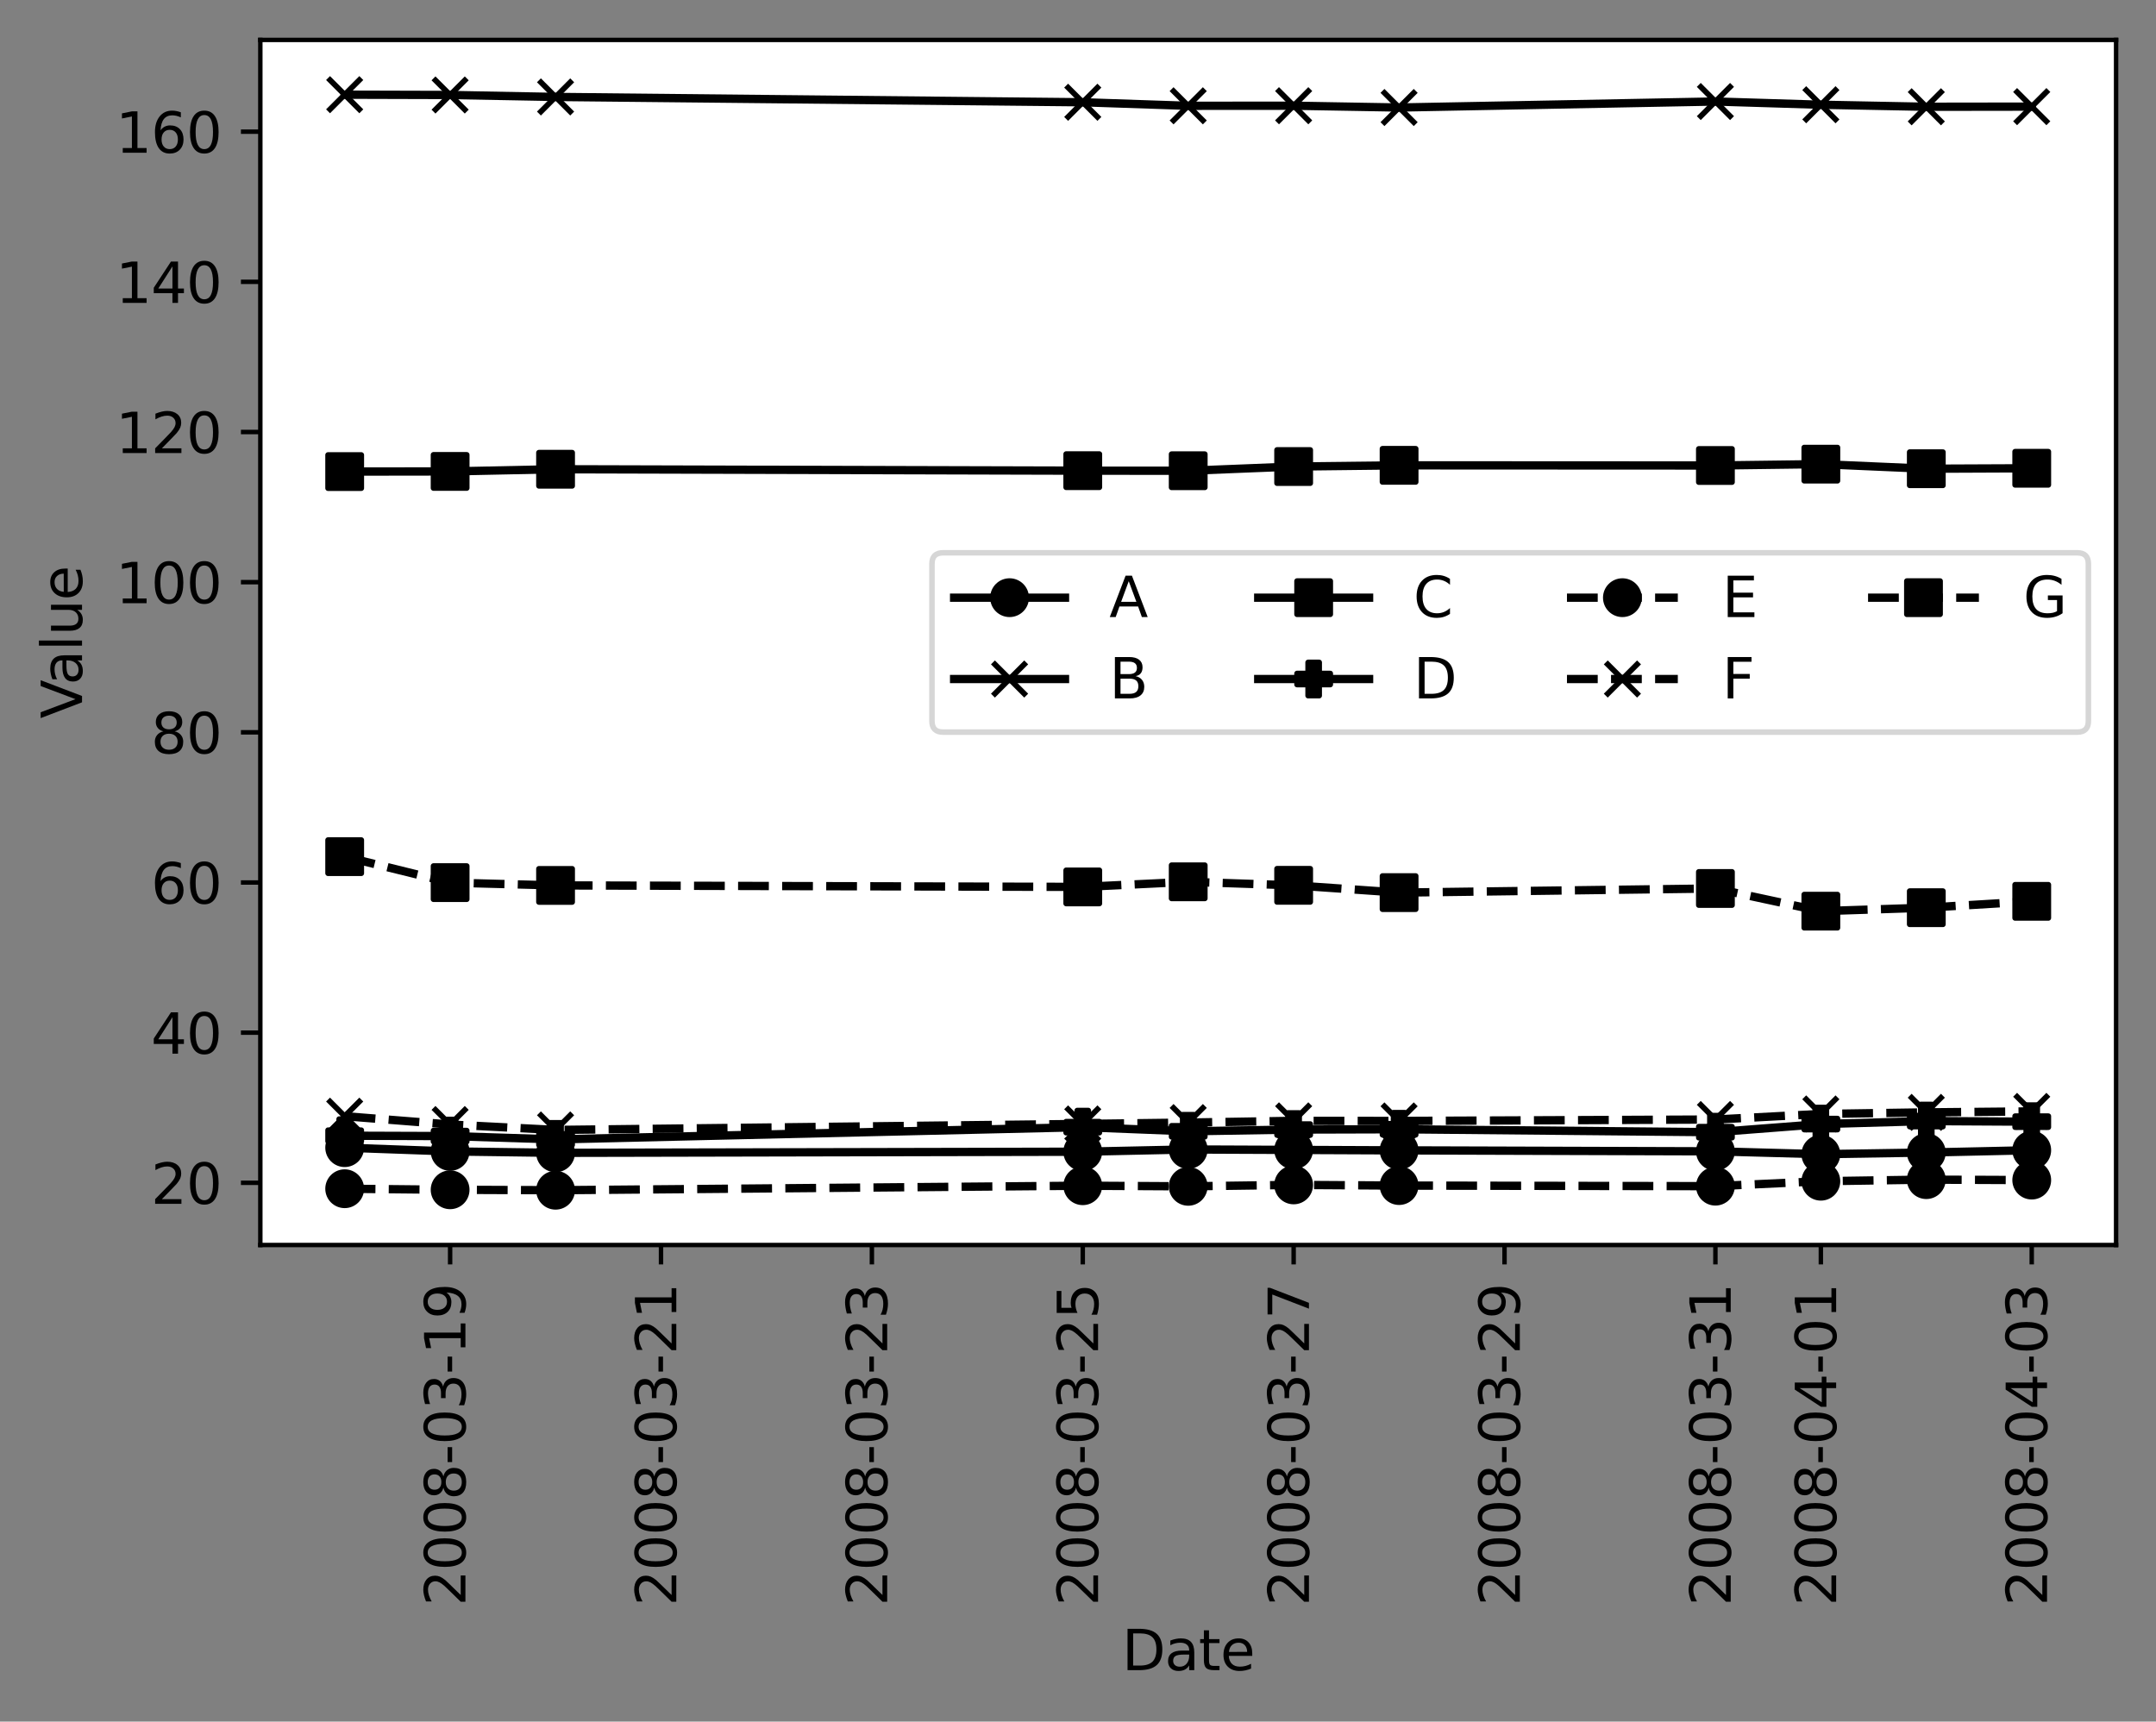 <?xml version="1.0" encoding="utf-8" standalone="no"?>
<!DOCTYPE svg PUBLIC "-//W3C//DTD SVG 1.1//EN"
  "http://www.w3.org/Graphics/SVG/1.1/DTD/svg11.dtd">
<svg xmlns:xlink="http://www.w3.org/1999/xlink" width="388.966pt" height="310.634pt" viewBox="0 0 388.966 310.634" xmlns="http://www.w3.org/2000/svg" version="1.1">
 <rect x="0" y="0" width="388.966" height="310.634" fill="#808080" stroke="none"/>
 <defs>
  <style type="text/css">*{stroke-linejoin: round; stroke-linecap: butt}</style>
 </defs>
 <g id="figure_1">
  <g id="patch_1">
   <path d="M -0 310.634 
L 388.966 310.634 
L 388.966 0 
L -0 0 
L -0 310.634 
z
" style="fill: none"/>
  </g>
  <g id="axes_1">
   <g id="patch_2">
    <path d="M 46.966 224.64 
L 381.766 224.64 
L 381.766 7.2 
L 46.966 7.2 
z
" style="fill: #ffffff"/>
   </g>
   <g id="matplotlib.axis_1">
    <g id="xtick_1">
     <g id="line2d_1">
      <defs>
       <path id="me7f05ad0cb" d="M 0 0 
L 0 3.5 
" style="stroke: #000000; stroke-width: 0.8"/>
      </defs>
      <g>
       <use xlink:href="#me7f05ad0cb" x="81.207" y="224.64" style="stroke: #000000; stroke-width: 0.8"/>
      </g>
     </g>
     <g id="text_1">
      <!-- 2008-03-19 -->
      <g transform="translate(83.966 289.756)rotate(-90)scale(0.1 -0.1)">
       <defs>
        <path id="DejaVuSans-32" d="M 1228 531 
L 3431 531 
L 3431 0 
L 469 0 
L 469 531 
Q 828 903 1448 1529 
Q 2069 2156 2228 2338 
Q 2531 2678 2651 2914 
Q 2772 3150 2772 3378 
Q 2772 3750 2511 3984 
Q 2250 4219 1831 4219 
Q 1534 4219 1204 4116 
Q 875 4013 500 3803 
L 500 4441 
Q 881 4594 1212 4672 
Q 1544 4750 1819 4750 
Q 2544 4750 2975 4387 
Q 3406 4025 3406 3419 
Q 3406 3131 3298 2873 
Q 3191 2616 2906 2266 
Q 2828 2175 2409 1742 
Q 1991 1309 1228 531 
z
" transform="scale(0.016)"/>
        <path id="DejaVuSans-30" d="M 2034 4250 
Q 1547 4250 1301 3770 
Q 1056 3291 1056 2328 
Q 1056 1369 1301 889 
Q 1547 409 2034 409 
Q 2525 409 2770 889 
Q 3016 1369 3016 2328 
Q 3016 3291 2770 3770 
Q 2525 4250 2034 4250 
z
M 2034 4750 
Q 2819 4750 3233 4129 
Q 3647 3509 3647 2328 
Q 3647 1150 3233 529 
Q 2819 -91 2034 -91 
Q 1250 -91 836 529 
Q 422 1150 422 2328 
Q 422 3509 836 4129 
Q 1250 4750 2034 4750 
z
" transform="scale(0.016)"/>
        <path id="DejaVuSans-38" d="M 2034 2216 
Q 1584 2216 1326 1975 
Q 1069 1734 1069 1313 
Q 1069 891 1326 650 
Q 1584 409 2034 409 
Q 2484 409 2743 651 
Q 3003 894 3003 1313 
Q 3003 1734 2745 1975 
Q 2488 2216 2034 2216 
z
M 1403 2484 
Q 997 2584 770 2862 
Q 544 3141 544 3541 
Q 544 4100 942 4425 
Q 1341 4750 2034 4750 
Q 2731 4750 3128 4425 
Q 3525 4100 3525 3541 
Q 3525 3141 3298 2862 
Q 3072 2584 2669 2484 
Q 3125 2378 3379 2068 
Q 3634 1759 3634 1313 
Q 3634 634 3220 271 
Q 2806 -91 2034 -91 
Q 1263 -91 848 271 
Q 434 634 434 1313 
Q 434 1759 690 2068 
Q 947 2378 1403 2484 
z
M 1172 3481 
Q 1172 3119 1398 2916 
Q 1625 2713 2034 2713 
Q 2441 2713 2670 2916 
Q 2900 3119 2900 3481 
Q 2900 3844 2670 4047 
Q 2441 4250 2034 4250 
Q 1625 4250 1398 4047 
Q 1172 3844 1172 3481 
z
" transform="scale(0.016)"/>
        <path id="DejaVuSans-2d" d="M 313 2009 
L 1997 2009 
L 1997 1497 
L 313 1497 
L 313 2009 
z
" transform="scale(0.016)"/>
        <path id="DejaVuSans-33" d="M 2597 2516 
Q 3050 2419 3304 2112 
Q 3559 1806 3559 1356 
Q 3559 666 3084 287 
Q 2609 -91 1734 -91 
Q 1441 -91 1130 -33 
Q 819 25 488 141 
L 488 750 
Q 750 597 1062 519 
Q 1375 441 1716 441 
Q 2309 441 2620 675 
Q 2931 909 2931 1356 
Q 2931 1769 2642 2001 
Q 2353 2234 1838 2234 
L 1294 2234 
L 1294 2753 
L 1863 2753 
Q 2328 2753 2575 2939 
Q 2822 3125 2822 3475 
Q 2822 3834 2567 4026 
Q 2313 4219 1838 4219 
Q 1578 4219 1281 4162 
Q 984 4106 628 3988 
L 628 4550 
Q 988 4650 1302 4700 
Q 1616 4750 1894 4750 
Q 2613 4750 3031 4423 
Q 3450 4097 3450 3541 
Q 3450 3153 3228 2886 
Q 3006 2619 2597 2516 
z
" transform="scale(0.016)"/>
        <path id="DejaVuSans-31" d="M 794 531 
L 1825 531 
L 1825 4091 
L 703 3866 
L 703 4441 
L 1819 4666 
L 2450 4666 
L 2450 531 
L 3481 531 
L 3481 0 
L 794 0 
L 794 531 
z
" transform="scale(0.016)"/>
        <path id="DejaVuSans-39" d="M 703 97 
L 703 672 
Q 941 559 1184 500 
Q 1428 441 1663 441 
Q 2288 441 2617 861 
Q 2947 1281 2994 2138 
Q 2813 1869 2534 1725 
Q 2256 1581 1919 1581 
Q 1219 1581 811 2004 
Q 403 2428 403 3163 
Q 403 3881 828 4315 
Q 1253 4750 1959 4750 
Q 2769 4750 3195 4129 
Q 3622 3509 3622 2328 
Q 3622 1225 3098 567 
Q 2575 -91 1691 -91 
Q 1453 -91 1209 -44 
Q 966 3 703 97 
z
M 1959 2075 
Q 2384 2075 2632 2365 
Q 2881 2656 2881 3163 
Q 2881 3666 2632 3958 
Q 2384 4250 1959 4250 
Q 1534 4250 1286 3958 
Q 1038 3666 1038 3163 
Q 1038 2656 1286 2365 
Q 1534 2075 1959 2075 
z
" transform="scale(0.016)"/>
       </defs>
       <use xlink:href="#DejaVuSans-32"/>
       <use xlink:href="#DejaVuSans-30" x="63.623"/>
       <use xlink:href="#DejaVuSans-30" x="127.246"/>
       <use xlink:href="#DejaVuSans-38" x="190.869"/>
       <use xlink:href="#DejaVuSans-2d" x="254.492"/>
       <use xlink:href="#DejaVuSans-30" x="290.576"/>
       <use xlink:href="#DejaVuSans-33" x="354.199"/>
       <use xlink:href="#DejaVuSans-2d" x="417.822"/>
       <use xlink:href="#DejaVuSans-31" x="453.906"/>
       <use xlink:href="#DejaVuSans-39" x="517.529"/>
      </g>
     </g>
    </g>
    <g id="xtick_2">
     <g id="line2d_2">
      <g>
       <use xlink:href="#me7f05ad0cb" x="119.252" y="224.64" style="stroke: #000000; stroke-width: 0.8"/>
      </g>
     </g>
     <g id="text_2">
      <!-- 2008-03-21 -->
      <g transform="translate(122.011 289.756)rotate(-90)scale(0.1 -0.1)">
       <use xlink:href="#DejaVuSans-32"/>
       <use xlink:href="#DejaVuSans-30" x="63.623"/>
       <use xlink:href="#DejaVuSans-30" x="127.246"/>
       <use xlink:href="#DejaVuSans-38" x="190.869"/>
       <use xlink:href="#DejaVuSans-2d" x="254.492"/>
       <use xlink:href="#DejaVuSans-30" x="290.576"/>
       <use xlink:href="#DejaVuSans-33" x="354.199"/>
       <use xlink:href="#DejaVuSans-2d" x="417.822"/>
       <use xlink:href="#DejaVuSans-32" x="453.906"/>
       <use xlink:href="#DejaVuSans-31" x="517.529"/>
      </g>
     </g>
    </g>
    <g id="xtick_3">
     <g id="line2d_3">
      <g>
       <use xlink:href="#me7f05ad0cb" x="157.297" y="224.64" style="stroke: #000000; stroke-width: 0.8"/>
      </g>
     </g>
     <g id="text_3">
      <!-- 2008-03-23 -->
      <g transform="translate(160.057 289.756)rotate(-90)scale(0.1 -0.1)">
       <use xlink:href="#DejaVuSans-32"/>
       <use xlink:href="#DejaVuSans-30" x="63.623"/>
       <use xlink:href="#DejaVuSans-30" x="127.246"/>
       <use xlink:href="#DejaVuSans-38" x="190.869"/>
       <use xlink:href="#DejaVuSans-2d" x="254.492"/>
       <use xlink:href="#DejaVuSans-30" x="290.576"/>
       <use xlink:href="#DejaVuSans-33" x="354.199"/>
       <use xlink:href="#DejaVuSans-2d" x="417.822"/>
       <use xlink:href="#DejaVuSans-32" x="453.906"/>
       <use xlink:href="#DejaVuSans-33" x="517.529"/>
      </g>
     </g>
    </g>
    <g id="xtick_4">
     <g id="line2d_4">
      <g>
       <use xlink:href="#me7f05ad0cb" x="195.343" y="224.64" style="stroke: #000000; stroke-width: 0.8"/>
      </g>
     </g>
     <g id="text_4">
      <!-- 2008-03-25 -->
      <g transform="translate(198.102 289.756)rotate(-90)scale(0.1 -0.1)">
       <defs>
        <path id="DejaVuSans-35" d="M 691 4666 
L 3169 4666 
L 3169 4134 
L 1269 4134 
L 1269 2991 
Q 1406 3038 1543 3061 
Q 1681 3084 1819 3084 
Q 2600 3084 3056 2656 
Q 3513 2228 3513 1497 
Q 3513 744 3044 326 
Q 2575 -91 1722 -91 
Q 1428 -91 1123 -41 
Q 819 9 494 109 
L 494 744 
Q 775 591 1075 516 
Q 1375 441 1709 441 
Q 2250 441 2565 725 
Q 2881 1009 2881 1497 
Q 2881 1984 2565 2268 
Q 2250 2553 1709 2553 
Q 1456 2553 1204 2497 
Q 953 2441 691 2322 
L 691 4666 
z
" transform="scale(0.016)"/>
       </defs>
       <use xlink:href="#DejaVuSans-32"/>
       <use xlink:href="#DejaVuSans-30" x="63.623"/>
       <use xlink:href="#DejaVuSans-30" x="127.246"/>
       <use xlink:href="#DejaVuSans-38" x="190.869"/>
       <use xlink:href="#DejaVuSans-2d" x="254.492"/>
       <use xlink:href="#DejaVuSans-30" x="290.576"/>
       <use xlink:href="#DejaVuSans-33" x="354.199"/>
       <use xlink:href="#DejaVuSans-2d" x="417.822"/>
       <use xlink:href="#DejaVuSans-32" x="453.906"/>
       <use xlink:href="#DejaVuSans-35" x="517.529"/>
      </g>
     </g>
    </g>
    <g id="xtick_5">
     <g id="line2d_5">
      <g>
       <use xlink:href="#me7f05ad0cb" x="233.388" y="224.64" style="stroke: #000000; stroke-width: 0.8"/>
      </g>
     </g>
     <g id="text_5">
      <!-- 2008-03-27 -->
      <g transform="translate(236.148 289.756)rotate(-90)scale(0.1 -0.1)">
       <defs>
        <path id="DejaVuSans-37" d="M 525 4666 
L 3525 4666 
L 3525 4397 
L 1831 0 
L 1172 0 
L 2766 4134 
L 525 4134 
L 525 4666 
z
" transform="scale(0.016)"/>
       </defs>
       <use xlink:href="#DejaVuSans-32"/>
       <use xlink:href="#DejaVuSans-30" x="63.623"/>
       <use xlink:href="#DejaVuSans-30" x="127.246"/>
       <use xlink:href="#DejaVuSans-38" x="190.869"/>
       <use xlink:href="#DejaVuSans-2d" x="254.492"/>
       <use xlink:href="#DejaVuSans-30" x="290.576"/>
       <use xlink:href="#DejaVuSans-33" x="354.199"/>
       <use xlink:href="#DejaVuSans-2d" x="417.822"/>
       <use xlink:href="#DejaVuSans-32" x="453.906"/>
       <use xlink:href="#DejaVuSans-37" x="517.529"/>
      </g>
     </g>
    </g>
    <g id="xtick_6">
     <g id="line2d_6">
      <g>
       <use xlink:href="#me7f05ad0cb" x="271.434" y="224.64" style="stroke: #000000; stroke-width: 0.8"/>
      </g>
     </g>
     <g id="text_6">
      <!-- 2008-03-29 -->
      <g transform="translate(274.193 289.756)rotate(-90)scale(0.1 -0.1)">
       <use xlink:href="#DejaVuSans-32"/>
       <use xlink:href="#DejaVuSans-30" x="63.623"/>
       <use xlink:href="#DejaVuSans-30" x="127.246"/>
       <use xlink:href="#DejaVuSans-38" x="190.869"/>
       <use xlink:href="#DejaVuSans-2d" x="254.492"/>
       <use xlink:href="#DejaVuSans-30" x="290.576"/>
       <use xlink:href="#DejaVuSans-33" x="354.199"/>
       <use xlink:href="#DejaVuSans-2d" x="417.822"/>
       <use xlink:href="#DejaVuSans-32" x="453.906"/>
       <use xlink:href="#DejaVuSans-39" x="517.529"/>
      </g>
     </g>
    </g>
    <g id="xtick_7">
     <g id="line2d_7">
      <g>
       <use xlink:href="#me7f05ad0cb" x="309.479" y="224.64" style="stroke: #000000; stroke-width: 0.8"/>
      </g>
     </g>
     <g id="text_7">
      <!-- 2008-03-31 -->
      <g transform="translate(312.239 289.756)rotate(-90)scale(0.1 -0.1)">
       <use xlink:href="#DejaVuSans-32"/>
       <use xlink:href="#DejaVuSans-30" x="63.623"/>
       <use xlink:href="#DejaVuSans-30" x="127.246"/>
       <use xlink:href="#DejaVuSans-38" x="190.869"/>
       <use xlink:href="#DejaVuSans-2d" x="254.492"/>
       <use xlink:href="#DejaVuSans-30" x="290.576"/>
       <use xlink:href="#DejaVuSans-33" x="354.199"/>
       <use xlink:href="#DejaVuSans-2d" x="417.822"/>
       <use xlink:href="#DejaVuSans-33" x="453.906"/>
       <use xlink:href="#DejaVuSans-31" x="517.529"/>
      </g>
     </g>
    </g>
    <g id="xtick_8">
     <g id="line2d_8">
      <g>
       <use xlink:href="#me7f05ad0cb" x="328.502" y="224.64" style="stroke: #000000; stroke-width: 0.8"/>
      </g>
     </g>
     <g id="text_8">
      <!-- 2008-04-01 -->
      <g transform="translate(331.261 289.756)rotate(-90)scale(0.1 -0.1)">
       <defs>
        <path id="DejaVuSans-34" d="M 2419 4116 
L 825 1625 
L 2419 1625 
L 2419 4116 
z
M 2253 4666 
L 3047 4666 
L 3047 1625 
L 3713 1625 
L 3713 1100 
L 3047 1100 
L 3047 0 
L 2419 0 
L 2419 1100 
L 313 1100 
L 313 1709 
L 2253 4666 
z
" transform="scale(0.016)"/>
       </defs>
       <use xlink:href="#DejaVuSans-32"/>
       <use xlink:href="#DejaVuSans-30" x="63.623"/>
       <use xlink:href="#DejaVuSans-30" x="127.246"/>
       <use xlink:href="#DejaVuSans-38" x="190.869"/>
       <use xlink:href="#DejaVuSans-2d" x="254.492"/>
       <use xlink:href="#DejaVuSans-30" x="290.576"/>
       <use xlink:href="#DejaVuSans-34" x="354.199"/>
       <use xlink:href="#DejaVuSans-2d" x="417.822"/>
       <use xlink:href="#DejaVuSans-30" x="453.906"/>
       <use xlink:href="#DejaVuSans-31" x="517.529"/>
      </g>
     </g>
    </g>
    <g id="xtick_9">
     <g id="line2d_9">
      <g>
       <use xlink:href="#me7f05ad0cb" x="366.547" y="224.64" style="stroke: #000000; stroke-width: 0.8"/>
      </g>
     </g>
     <g id="text_9">
      <!-- 2008-04-03 -->
      <g transform="translate(369.307 289.756)rotate(-90)scale(0.1 -0.1)">
       <use xlink:href="#DejaVuSans-32"/>
       <use xlink:href="#DejaVuSans-30" x="63.623"/>
       <use xlink:href="#DejaVuSans-30" x="127.246"/>
       <use xlink:href="#DejaVuSans-38" x="190.869"/>
       <use xlink:href="#DejaVuSans-2d" x="254.492"/>
       <use xlink:href="#DejaVuSans-30" x="290.576"/>
       <use xlink:href="#DejaVuSans-34" x="354.199"/>
       <use xlink:href="#DejaVuSans-2d" x="417.822"/>
       <use xlink:href="#DejaVuSans-30" x="453.906"/>
       <use xlink:href="#DejaVuSans-33" x="517.529"/>
      </g>
     </g>
    </g>
    <g id="text_10">
     <!-- Date -->
     <g transform="translate(202.415 301.354)scale(0.1 -0.1)">
      <defs>
       <path id="DejaVuSans-44" d="M 1259 4147 
L 1259 519 
L 2022 519 
Q 2988 519 3436 956 
Q 3884 1394 3884 2338 
Q 3884 3275 3436 3711 
Q 2988 4147 2022 4147 
L 1259 4147 
z
M 628 4666 
L 1925 4666 
Q 3281 4666 3915 4102 
Q 4550 3538 4550 2338 
Q 4550 1131 3912 565 
Q 3275 0 1925 0 
L 628 0 
L 628 4666 
z
" transform="scale(0.016)"/>
       <path id="DejaVuSans-61" d="M 2194 1759 
Q 1497 1759 1228 1600 
Q 959 1441 959 1056 
Q 959 750 1161 570 
Q 1363 391 1709 391 
Q 2188 391 2477 730 
Q 2766 1069 2766 1631 
L 2766 1759 
L 2194 1759 
z
M 3341 1997 
L 3341 0 
L 2766 0 
L 2766 531 
Q 2569 213 2275 61 
Q 1981 -91 1556 -91 
Q 1019 -91 701 211 
Q 384 513 384 1019 
Q 384 1609 779 1909 
Q 1175 2209 1959 2209 
L 2766 2209 
L 2766 2266 
Q 2766 2663 2505 2880 
Q 2244 3097 1772 3097 
Q 1472 3097 1187 3025 
Q 903 2953 641 2809 
L 641 3341 
Q 956 3463 1253 3523 
Q 1550 3584 1831 3584 
Q 2591 3584 2966 3190 
Q 3341 2797 3341 1997 
z
" transform="scale(0.016)"/>
       <path id="DejaVuSans-74" d="M 1172 4494 
L 1172 3500 
L 2356 3500 
L 2356 3053 
L 1172 3053 
L 1172 1153 
Q 1172 725 1289 603 
Q 1406 481 1766 481 
L 2356 481 
L 2356 0 
L 1766 0 
Q 1100 0 847 248 
Q 594 497 594 1153 
L 594 3053 
L 172 3053 
L 172 3500 
L 594 3500 
L 594 4494 
L 1172 4494 
z
" transform="scale(0.016)"/>
       <path id="DejaVuSans-65" d="M 3597 1894 
L 3597 1613 
L 953 1613 
Q 991 1019 1311 708 
Q 1631 397 2203 397 
Q 2534 397 2845 478 
Q 3156 559 3463 722 
L 3463 178 
Q 3153 47 2828 -22 
Q 2503 -91 2169 -91 
Q 1331 -91 842 396 
Q 353 884 353 1716 
Q 353 2575 817 3079 
Q 1281 3584 2069 3584 
Q 2775 3584 3186 3129 
Q 3597 2675 3597 1894 
z
M 3022 2063 
Q 3016 2534 2758 2815 
Q 2500 3097 2075 3097 
Q 1594 3097 1305 2825 
Q 1016 2553 972 2059 
L 3022 2063 
z
" transform="scale(0.016)"/>
      </defs>
      <use xlink:href="#DejaVuSans-44"/>
      <use xlink:href="#DejaVuSans-61" x="77.002"/>
      <use xlink:href="#DejaVuSans-74" x="138.281"/>
      <use xlink:href="#DejaVuSans-65" x="177.49"/>
     </g>
    </g>
   </g>
   <g id="matplotlib.axis_2">
    <g id="ytick_1">
     <g id="line2d_10">
      <defs>
       <path id="m158a1bf18a" d="M 0 0 
L -3.5 0 
" style="stroke: #000000; stroke-width: 0.8"/>
      </defs>
      <g>
       <use xlink:href="#m158a1bf18a" x="46.966" y="213.415" style="stroke: #000000; stroke-width: 0.8"/>
      </g>
     </g>
     <g id="text_11">
      <!-- 20 -->
      <g transform="translate(27.241 217.214)scale(0.1 -0.1)">
       <use xlink:href="#DejaVuSans-32"/>
       <use xlink:href="#DejaVuSans-30" x="63.623"/>
      </g>
     </g>
    </g>
    <g id="ytick_2">
     <g id="line2d_11">
      <g>
       <use xlink:href="#m158a1bf18a" x="46.966" y="186.322" style="stroke: #000000; stroke-width: 0.8"/>
      </g>
     </g>
     <g id="text_12">
      <!-- 40 -->
      <g transform="translate(27.241 190.121)scale(0.1 -0.1)">
       <use xlink:href="#DejaVuSans-34"/>
       <use xlink:href="#DejaVuSans-30" x="63.623"/>
      </g>
     </g>
    </g>
    <g id="ytick_3">
     <g id="line2d_12">
      <g>
       <use xlink:href="#m158a1bf18a" x="46.966" y="159.229" style="stroke: #000000; stroke-width: 0.8"/>
      </g>
     </g>
     <g id="text_13">
      <!-- 60 -->
      <g transform="translate(27.241 163.028)scale(0.1 -0.1)">
       <defs>
        <path id="DejaVuSans-36" d="M 2113 2584 
Q 1688 2584 1439 2293 
Q 1191 2003 1191 1497 
Q 1191 994 1439 701 
Q 1688 409 2113 409 
Q 2538 409 2786 701 
Q 3034 994 3034 1497 
Q 3034 2003 2786 2293 
Q 2538 2584 2113 2584 
z
M 3366 4563 
L 3366 3988 
Q 3128 4100 2886 4159 
Q 2644 4219 2406 4219 
Q 1781 4219 1451 3797 
Q 1122 3375 1075 2522 
Q 1259 2794 1537 2939 
Q 1816 3084 2150 3084 
Q 2853 3084 3261 2657 
Q 3669 2231 3669 1497 
Q 3669 778 3244 343 
Q 2819 -91 2113 -91 
Q 1303 -91 875 529 
Q 447 1150 447 2328 
Q 447 3434 972 4092 
Q 1497 4750 2381 4750 
Q 2619 4750 2861 4703 
Q 3103 4656 3366 4563 
z
" transform="scale(0.016)"/>
       </defs>
       <use xlink:href="#DejaVuSans-36"/>
       <use xlink:href="#DejaVuSans-30" x="63.623"/>
      </g>
     </g>
    </g>
    <g id="ytick_4">
     <g id="line2d_13">
      <g>
       <use xlink:href="#m158a1bf18a" x="46.966" y="132.135" style="stroke: #000000; stroke-width: 0.8"/>
      </g>
     </g>
     <g id="text_14">
      <!-- 80 -->
      <g transform="translate(27.241 135.935)scale(0.1 -0.1)">
       <use xlink:href="#DejaVuSans-38"/>
       <use xlink:href="#DejaVuSans-30" x="63.623"/>
      </g>
     </g>
    </g>
    <g id="ytick_5">
     <g id="line2d_14">
      <g>
       <use xlink:href="#m158a1bf18a" x="46.966" y="105.042" style="stroke: #000000; stroke-width: 0.8"/>
      </g>
     </g>
     <g id="text_15">
      <!-- 100 -->
      <g transform="translate(20.878 108.841)scale(0.1 -0.1)">
       <use xlink:href="#DejaVuSans-31"/>
       <use xlink:href="#DejaVuSans-30" x="63.623"/>
       <use xlink:href="#DejaVuSans-30" x="127.246"/>
      </g>
     </g>
    </g>
    <g id="ytick_6">
     <g id="line2d_15">
      <g>
       <use xlink:href="#m158a1bf18a" x="46.966" y="77.949" style="stroke: #000000; stroke-width: 0.8"/>
      </g>
     </g>
     <g id="text_16">
      <!-- 120 -->
      <g transform="translate(20.878 81.748)scale(0.1 -0.1)">
       <use xlink:href="#DejaVuSans-31"/>
       <use xlink:href="#DejaVuSans-32" x="63.623"/>
       <use xlink:href="#DejaVuSans-30" x="127.246"/>
      </g>
     </g>
    </g>
    <g id="ytick_7">
     <g id="line2d_16">
      <g>
       <use xlink:href="#m158a1bf18a" x="46.966" y="50.855" style="stroke: #000000; stroke-width: 0.8"/>
      </g>
     </g>
     <g id="text_17">
      <!-- 140 -->
      <g transform="translate(20.878 54.655)scale(0.1 -0.1)">
       <use xlink:href="#DejaVuSans-31"/>
       <use xlink:href="#DejaVuSans-34" x="63.623"/>
       <use xlink:href="#DejaVuSans-30" x="127.246"/>
      </g>
     </g>
    </g>
    <g id="ytick_8">
     <g id="line2d_17">
      <g>
       <use xlink:href="#m158a1bf18a" x="46.966" y="23.762" style="stroke: #000000; stroke-width: 0.8"/>
      </g>
     </g>
     <g id="text_18">
      <!-- 160 -->
      <g transform="translate(20.878 27.561)scale(0.1 -0.1)">
       <use xlink:href="#DejaVuSans-31"/>
       <use xlink:href="#DejaVuSans-36" x="63.623"/>
       <use xlink:href="#DejaVuSans-30" x="127.246"/>
      </g>
     </g>
    </g>
    <g id="text_19">
     <!-- Value -->
     <g transform="translate(14.798 129.651)rotate(-90)scale(0.1 -0.1)">
      <defs>
       <path id="DejaVuSans-56" d="M 1831 0 
L 50 4666 
L 709 4666 
L 2188 738 
L 3669 4666 
L 4325 4666 
L 2547 0 
L 1831 0 
z
" transform="scale(0.016)"/>
       <path id="DejaVuSans-6c" d="M 603 4863 
L 1178 4863 
L 1178 0 
L 603 0 
L 603 4863 
z
" transform="scale(0.016)"/>
       <path id="DejaVuSans-75" d="M 544 1381 
L 544 3500 
L 1119 3500 
L 1119 1403 
Q 1119 906 1312 657 
Q 1506 409 1894 409 
Q 2359 409 2629 706 
Q 2900 1003 2900 1516 
L 2900 3500 
L 3475 3500 
L 3475 0 
L 2900 0 
L 2900 538 
Q 2691 219 2414 64 
Q 2138 -91 1772 -91 
Q 1169 -91 856 284 
Q 544 659 544 1381 
z
M 1991 3584 
L 1991 3584 
z
" transform="scale(0.016)"/>
      </defs>
      <use xlink:href="#DejaVuSans-56"/>
      <use xlink:href="#DejaVuSans-61" x="60.658"/>
      <use xlink:href="#DejaVuSans-6c" x="121.938"/>
      <use xlink:href="#DejaVuSans-75" x="149.721"/>
      <use xlink:href="#DejaVuSans-65" x="213.1"/>
     </g>
    </g>
   </g>
   <g id="line2d_18">
    <path d="M 62.184 207.075 
L 81.207 207.753 
L 100.229 208.01 
L 195.343 207.807 
L 214.366 207.401 
L 233.388 207.482 
L 252.411 207.563 
L 309.479 207.739 
L 328.502 208.254 
L 347.525 207.956 
L 366.547 207.536 
" clip-path="url(#p51c5d4bc1c)" style="fill: none; stroke: #000000; stroke-width: 1.5; stroke-linecap: square"/>
    <defs>
     <path id="mbd61e5bdd2" d="M 0 3 
C 0.796 3 1.559 2.684 2.121 2.121 
C 2.684 1.559 3 0.796 3 0 
C 3 -0.796 2.684 -1.559 2.121 -2.121 
C 1.559 -2.684 0.796 -3 0 -3 
C -0.796 -3 -1.559 -2.684 -2.121 -2.121 
C -2.684 -1.559 -3 -0.796 -3 0 
C -3 0.796 -2.684 1.559 -2.121 2.121 
C -1.559 2.684 -0.796 3 0 3 
z
" style="stroke: #000000"/>
    </defs>
    <g clip-path="url(#p51c5d4bc1c)">
     <use xlink:href="#mbd61e5bdd2" x="62.184" y="207.075" style="stroke: #000000"/>
     <use xlink:href="#mbd61e5bdd2" x="81.207" y="207.753" style="stroke: #000000"/>
     <use xlink:href="#mbd61e5bdd2" x="100.229" y="208.01" style="stroke: #000000"/>
     <use xlink:href="#mbd61e5bdd2" x="195.343" y="207.807" style="stroke: #000000"/>
     <use xlink:href="#mbd61e5bdd2" x="214.366" y="207.401" style="stroke: #000000"/>
     <use xlink:href="#mbd61e5bdd2" x="233.388" y="207.482" style="stroke: #000000"/>
     <use xlink:href="#mbd61e5bdd2" x="252.411" y="207.563" style="stroke: #000000"/>
     <use xlink:href="#mbd61e5bdd2" x="309.479" y="207.739" style="stroke: #000000"/>
     <use xlink:href="#mbd61e5bdd2" x="328.502" y="208.254" style="stroke: #000000"/>
     <use xlink:href="#mbd61e5bdd2" x="347.525" y="207.956" style="stroke: #000000"/>
     <use xlink:href="#mbd61e5bdd2" x="366.547" y="207.536" style="stroke: #000000"/>
    </g>
   </g>
   <g id="line2d_19">
    <path d="M 62.184 17.084 
L 81.207 17.138 
L 100.229 17.49 
L 195.343 18.452 
L 214.366 19.089 
L 233.388 19.075 
L 252.411 19.4 
L 309.479 18.316 
L 328.502 18.899 
L 347.525 19.265 
L 366.547 19.238 
" clip-path="url(#p51c5d4bc1c)" style="fill: none; stroke: #000000; stroke-width: 1.5; stroke-linecap: square"/>
    <defs>
     <path id="m6353d91e7f" d="M -3 3 
L 3 -3 
M -3 -3 
L 3 3 
" style="stroke: #000000"/>
    </defs>
    <g clip-path="url(#p51c5d4bc1c)">
     <use xlink:href="#m6353d91e7f" x="62.184" y="17.084" style="stroke: #000000"/>
     <use xlink:href="#m6353d91e7f" x="81.207" y="17.138" style="stroke: #000000"/>
     <use xlink:href="#m6353d91e7f" x="100.229" y="17.49" style="stroke: #000000"/>
     <use xlink:href="#m6353d91e7f" x="195.343" y="18.452" style="stroke: #000000"/>
     <use xlink:href="#m6353d91e7f" x="214.366" y="19.089" style="stroke: #000000"/>
     <use xlink:href="#m6353d91e7f" x="233.388" y="19.075" style="stroke: #000000"/>
     <use xlink:href="#m6353d91e7f" x="252.411" y="19.4" style="stroke: #000000"/>
     <use xlink:href="#m6353d91e7f" x="309.479" y="18.316" style="stroke: #000000"/>
     <use xlink:href="#m6353d91e7f" x="328.502" y="18.899" style="stroke: #000000"/>
     <use xlink:href="#m6353d91e7f" x="347.525" y="19.265" style="stroke: #000000"/>
     <use xlink:href="#m6353d91e7f" x="366.547" y="19.238" style="stroke: #000000"/>
    </g>
   </g>
   <g id="line2d_20">
    <path d="M 62.184 85.088 
L 81.207 85.061 
L 100.229 84.668 
L 195.343 84.925 
L 214.366 84.939 
L 233.388 84.18 
L 252.411 83.963 
L 309.479 83.991 
L 328.502 83.747 
L 347.525 84.573 
L 366.547 84.492 
" clip-path="url(#p51c5d4bc1c)" style="fill: none; stroke: #000000; stroke-width: 1.5; stroke-linecap: square"/>
    <defs>
     <path id="m835fcb4940" d="M -3 3 
L 3 3 
L 3 -3 
L -3 -3 
z
" style="stroke: #000000; stroke-linejoin: miter"/>
    </defs>
    <g clip-path="url(#p51c5d4bc1c)">
     <use xlink:href="#m835fcb4940" x="62.184" y="85.088" style="stroke: #000000; stroke-linejoin: miter"/>
     <use xlink:href="#m835fcb4940" x="81.207" y="85.061" style="stroke: #000000; stroke-linejoin: miter"/>
     <use xlink:href="#m835fcb4940" x="100.229" y="84.668" style="stroke: #000000; stroke-linejoin: miter"/>
     <use xlink:href="#m835fcb4940" x="195.343" y="84.925" style="stroke: #000000; stroke-linejoin: miter"/>
     <use xlink:href="#m835fcb4940" x="214.366" y="84.939" style="stroke: #000000; stroke-linejoin: miter"/>
     <use xlink:href="#m835fcb4940" x="233.388" y="84.18" style="stroke: #000000; stroke-linejoin: miter"/>
     <use xlink:href="#m835fcb4940" x="252.411" y="83.963" style="stroke: #000000; stroke-linejoin: miter"/>
     <use xlink:href="#m835fcb4940" x="309.479" y="83.991" style="stroke: #000000; stroke-linejoin: miter"/>
     <use xlink:href="#m835fcb4940" x="328.502" y="83.747" style="stroke: #000000; stroke-linejoin: miter"/>
     <use xlink:href="#m835fcb4940" x="347.525" y="84.573" style="stroke: #000000; stroke-linejoin: miter"/>
     <use xlink:href="#m835fcb4940" x="366.547" y="84.492" style="stroke: #000000; stroke-linejoin: miter"/>
    </g>
   </g>
   <g id="line2d_21">
    <path d="M 62.184 204.921 
L 81.207 204.989 
L 100.229 205.585 
L 195.343 203.377 
L 214.366 204.122 
L 233.388 203.811 
L 252.411 203.756 
L 309.479 204.285 
L 328.502 202.822 
L 347.525 202.28 
L 366.547 202.388 
" clip-path="url(#p51c5d4bc1c)" style="fill: none; stroke: #000000; stroke-width: 1.5; stroke-linecap: square"/>
    <defs>
     <path id="mff12d4b541" d="M -1 3 
L 1 3 
L 1 1 
L 3 1 
L 3 -1 
L 1 -1 
L 1 -3 
L -1 -3 
L -1 -1 
L -3 -1 
L -3 1 
L -1 1 
z
" style="stroke: #000000; stroke-linejoin: miter"/>
    </defs>
    <g clip-path="url(#p51c5d4bc1c)">
     <use xlink:href="#mff12d4b541" x="62.184" y="204.921" style="stroke: #000000; stroke-linejoin: miter"/>
     <use xlink:href="#mff12d4b541" x="81.207" y="204.989" style="stroke: #000000; stroke-linejoin: miter"/>
     <use xlink:href="#mff12d4b541" x="100.229" y="205.585" style="stroke: #000000; stroke-linejoin: miter"/>
     <use xlink:href="#mff12d4b541" x="195.343" y="203.377" style="stroke: #000000; stroke-linejoin: miter"/>
     <use xlink:href="#mff12d4b541" x="214.366" y="204.122" style="stroke: #000000; stroke-linejoin: miter"/>
     <use xlink:href="#mff12d4b541" x="233.388" y="203.811" style="stroke: #000000; stroke-linejoin: miter"/>
     <use xlink:href="#mff12d4b541" x="252.411" y="203.756" style="stroke: #000000; stroke-linejoin: miter"/>
     <use xlink:href="#mff12d4b541" x="309.479" y="204.285" style="stroke: #000000; stroke-linejoin: miter"/>
     <use xlink:href="#mff12d4b541" x="328.502" y="202.822" style="stroke: #000000; stroke-linejoin: miter"/>
     <use xlink:href="#mff12d4b541" x="347.525" y="202.28" style="stroke: #000000; stroke-linejoin: miter"/>
     <use xlink:href="#mff12d4b541" x="366.547" y="202.388" style="stroke: #000000; stroke-linejoin: miter"/>
    </g>
   </g>
   <g id="line2d_22">
    <path d="M 62.184 214.485 
L 81.207 214.675 
L 100.229 214.756 
L 195.343 213.944 
L 214.366 214.052 
L 233.388 213.795 
L 252.411 213.916 
L 309.479 214.025 
L 328.502 213.131 
L 347.525 212.846 
L 366.547 212.928 
" clip-path="url(#p51c5d4bc1c)" style="fill: none; stroke-dasharray: 5.55,2.4; stroke-dashoffset: 0; stroke: #000000; stroke-width: 1.5"/>
    <g clip-path="url(#p51c5d4bc1c)">
     <use xlink:href="#mbd61e5bdd2" x="62.184" y="214.485" style="stroke: #000000"/>
     <use xlink:href="#mbd61e5bdd2" x="81.207" y="214.675" style="stroke: #000000"/>
     <use xlink:href="#mbd61e5bdd2" x="100.229" y="214.756" style="stroke: #000000"/>
     <use xlink:href="#mbd61e5bdd2" x="195.343" y="213.944" style="stroke: #000000"/>
     <use xlink:href="#mbd61e5bdd2" x="214.366" y="214.052" style="stroke: #000000"/>
     <use xlink:href="#mbd61e5bdd2" x="233.388" y="213.795" style="stroke: #000000"/>
     <use xlink:href="#mbd61e5bdd2" x="252.411" y="213.916" style="stroke: #000000"/>
     <use xlink:href="#mbd61e5bdd2" x="309.479" y="214.025" style="stroke: #000000"/>
     <use xlink:href="#mbd61e5bdd2" x="328.502" y="213.131" style="stroke: #000000"/>
     <use xlink:href="#mbd61e5bdd2" x="347.525" y="212.846" style="stroke: #000000"/>
     <use xlink:href="#mbd61e5bdd2" x="366.547" y="212.928" style="stroke: #000000"/>
    </g>
   </g>
   <g id="line2d_23">
    <path d="M 62.184 201.399 
L 81.207 202.903 
L 100.229 203.878 
L 195.343 202.795 
L 214.366 202.551 
L 233.388 202.239 
L 252.411 202.253 
L 309.479 201.995 
L 328.502 200.993 
L 347.525 200.708 
L 366.547 200.532 
" clip-path="url(#p51c5d4bc1c)" style="fill: none; stroke-dasharray: 5.55,2.4; stroke-dashoffset: 0; stroke: #000000; stroke-width: 1.5"/>
    <g clip-path="url(#p51c5d4bc1c)">
     <use xlink:href="#m6353d91e7f" x="62.184" y="201.399" style="stroke: #000000"/>
     <use xlink:href="#m6353d91e7f" x="81.207" y="202.903" style="stroke: #000000"/>
     <use xlink:href="#m6353d91e7f" x="100.229" y="203.878" style="stroke: #000000"/>
     <use xlink:href="#m6353d91e7f" x="195.343" y="202.795" style="stroke: #000000"/>
     <use xlink:href="#m6353d91e7f" x="214.366" y="202.551" style="stroke: #000000"/>
     <use xlink:href="#m6353d91e7f" x="233.388" y="202.239" style="stroke: #000000"/>
     <use xlink:href="#m6353d91e7f" x="252.411" y="202.253" style="stroke: #000000"/>
     <use xlink:href="#m6353d91e7f" x="309.479" y="201.995" style="stroke: #000000"/>
     <use xlink:href="#m6353d91e7f" x="328.502" y="200.993" style="stroke: #000000"/>
     <use xlink:href="#m6353d91e7f" x="347.525" y="200.708" style="stroke: #000000"/>
     <use xlink:href="#m6353d91e7f" x="366.547" y="200.532" style="stroke: #000000"/>
    </g>
   </g>
   <g id="line2d_24">
    <path d="M 62.184 154.569 
L 81.207 159.256 
L 100.229 159.757 
L 195.343 160.028 
L 214.366 159.107 
L 233.388 159.743 
L 252.411 161.057 
L 309.479 160.312 
L 328.502 164.403 
L 347.525 163.78 
L 366.547 162.629 
" clip-path="url(#p51c5d4bc1c)" style="fill: none; stroke-dasharray: 5.55,2.4; stroke-dashoffset: 0; stroke: #000000; stroke-width: 1.5"/>
    <g clip-path="url(#p51c5d4bc1c)">
     <use xlink:href="#m835fcb4940" x="62.184" y="154.569" style="stroke: #000000; stroke-linejoin: miter"/>
     <use xlink:href="#m835fcb4940" x="81.207" y="159.256" style="stroke: #000000; stroke-linejoin: miter"/>
     <use xlink:href="#m835fcb4940" x="100.229" y="159.757" style="stroke: #000000; stroke-linejoin: miter"/>
     <use xlink:href="#m835fcb4940" x="195.343" y="160.028" style="stroke: #000000; stroke-linejoin: miter"/>
     <use xlink:href="#m835fcb4940" x="214.366" y="159.107" style="stroke: #000000; stroke-linejoin: miter"/>
     <use xlink:href="#m835fcb4940" x="233.388" y="159.743" style="stroke: #000000; stroke-linejoin: miter"/>
     <use xlink:href="#m835fcb4940" x="252.411" y="161.057" style="stroke: #000000; stroke-linejoin: miter"/>
     <use xlink:href="#m835fcb4940" x="309.479" y="160.312" style="stroke: #000000; stroke-linejoin: miter"/>
     <use xlink:href="#m835fcb4940" x="328.502" y="164.403" style="stroke: #000000; stroke-linejoin: miter"/>
     <use xlink:href="#m835fcb4940" x="347.525" y="163.78" style="stroke: #000000; stroke-linejoin: miter"/>
     <use xlink:href="#m835fcb4940" x="366.547" y="162.629" style="stroke: #000000; stroke-linejoin: miter"/>
    </g>
   </g>
   <g id="patch_3">
    <path d="M 46.966 224.64 
L 46.966 7.2 
" style="fill: none; stroke: #000000; stroke-width: 0.8; stroke-linejoin: miter; stroke-linecap: square"/>
   </g>
   <g id="patch_4">
    <path d="M 381.766 224.64 
L 381.766 7.2 
" style="fill: none; stroke: #000000; stroke-width: 0.8; stroke-linejoin: miter; stroke-linecap: square"/>
   </g>
   <g id="patch_5">
    <path d="M 46.966 224.64 
L 381.766 224.64 
" style="fill: none; stroke: #000000; stroke-width: 0.8; stroke-linejoin: miter; stroke-linecap: square"/>
   </g>
   <g id="patch_6">
    <path d="M 46.966 7.2 
L 381.766 7.2 
" style="fill: none; stroke: #000000; stroke-width: 0.8; stroke-linejoin: miter; stroke-linecap: square"/>
   </g>
   <g id="legend_1">
    <g id="patch_7">
     <path d="M 170.137 132.098 
L 374.766 132.098 
Q 376.766 132.098 376.766 130.098 
L 376.766 101.742 
Q 376.766 99.742 374.766 99.742 
L 170.137 99.742 
Q 168.137 99.742 168.137 101.742 
L 168.137 130.098 
Q 168.137 132.098 170.137 132.098 
z
" style="fill: #ffffff; opacity: 0.8; stroke: #cccccc; stroke-linejoin: miter"/>
    </g>
    <g id="line2d_25">
     <path d="M 172.137 107.84 
L 182.137 107.84 
L 192.137 107.84 
" style="fill: none; stroke: #000000; stroke-width: 1.5; stroke-linecap: square"/>
     <g>
      <use xlink:href="#mbd61e5bdd2" x="182.137" y="107.84" style="stroke: #000000"/>
     </g>
    </g>
    <g id="text_20">
     <!-- A -->
     <g transform="translate(200.137 111.34)scale(0.1 -0.1)">
      <defs>
       <path id="DejaVuSans-41" d="M 2188 4044 
L 1331 1722 
L 3047 1722 
L 2188 4044 
z
M 1831 4666 
L 2547 4666 
L 4325 0 
L 3669 0 
L 3244 1197 
L 1141 1197 
L 716 0 
L 50 0 
L 1831 4666 
z
" transform="scale(0.016)"/>
      </defs>
      <use xlink:href="#DejaVuSans-41"/>
     </g>
    </g>
    <g id="line2d_26">
     <path d="M 172.137 122.518 
L 182.137 122.518 
L 192.137 122.518 
" style="fill: none; stroke: #000000; stroke-width: 1.5; stroke-linecap: square"/>
     <g>
      <use xlink:href="#m6353d91e7f" x="182.137" y="122.518" style="stroke: #000000"/>
     </g>
    </g>
    <g id="text_21">
     <!-- B -->
     <g transform="translate(200.137 126.018)scale(0.1 -0.1)">
      <defs>
       <path id="DejaVuSans-42" d="M 1259 2228 
L 1259 519 
L 2272 519 
Q 2781 519 3026 730 
Q 3272 941 3272 1375 
Q 3272 1813 3026 2020 
Q 2781 2228 2272 2228 
L 1259 2228 
z
M 1259 4147 
L 1259 2741 
L 2194 2741 
Q 2656 2741 2882 2914 
Q 3109 3088 3109 3444 
Q 3109 3797 2882 3972 
Q 2656 4147 2194 4147 
L 1259 4147 
z
M 628 4666 
L 2241 4666 
Q 2963 4666 3353 4366 
Q 3744 4066 3744 3513 
Q 3744 3084 3544 2831 
Q 3344 2578 2956 2516 
Q 3422 2416 3680 2098 
Q 3938 1781 3938 1306 
Q 3938 681 3513 340 
Q 3088 0 2303 0 
L 628 0 
L 628 4666 
z
" transform="scale(0.016)"/>
      </defs>
      <use xlink:href="#DejaVuSans-42"/>
     </g>
    </g>
    <g id="line2d_27">
     <path d="M 226.998 107.84 
L 236.998 107.84 
L 246.998 107.84 
" style="fill: none; stroke: #000000; stroke-width: 1.5; stroke-linecap: square"/>
     <g>
      <use xlink:href="#m835fcb4940" x="236.998" y="107.84" style="stroke: #000000; stroke-linejoin: miter"/>
     </g>
    </g>
    <g id="text_22">
     <!-- C -->
     <g transform="translate(254.998 111.34)scale(0.1 -0.1)">
      <defs>
       <path id="DejaVuSans-43" d="M 4122 4306 
L 4122 3641 
Q 3803 3938 3442 4084 
Q 3081 4231 2675 4231 
Q 1875 4231 1450 3742 
Q 1025 3253 1025 2328 
Q 1025 1406 1450 917 
Q 1875 428 2675 428 
Q 3081 428 3442 575 
Q 3803 722 4122 1019 
L 4122 359 
Q 3791 134 3420 21 
Q 3050 -91 2638 -91 
Q 1578 -91 968 557 
Q 359 1206 359 2328 
Q 359 3453 968 4101 
Q 1578 4750 2638 4750 
Q 3056 4750 3426 4639 
Q 3797 4528 4122 4306 
z
" transform="scale(0.016)"/>
      </defs>
      <use xlink:href="#DejaVuSans-43"/>
     </g>
    </g>
    <g id="line2d_28">
     <path d="M 226.998 122.518 
L 236.998 122.518 
L 246.998 122.518 
" style="fill: none; stroke: #000000; stroke-width: 1.5; stroke-linecap: square"/>
     <g>
      <use xlink:href="#mff12d4b541" x="236.998" y="122.518" style="stroke: #000000; stroke-linejoin: miter"/>
     </g>
    </g>
    <g id="text_23">
     <!-- D -->
     <g transform="translate(254.998 126.018)scale(0.1 -0.1)">
      <use xlink:href="#DejaVuSans-44"/>
     </g>
    </g>
    <g id="line2d_29">
     <path d="M 282.698 107.84 
L 292.698 107.84 
L 302.698 107.84 
" style="fill: none; stroke-dasharray: 5.55,2.4; stroke-dashoffset: 0; stroke: #000000; stroke-width: 1.5"/>
     <g>
      <use xlink:href="#mbd61e5bdd2" x="292.698" y="107.84" style="stroke: #000000"/>
     </g>
    </g>
    <g id="text_24">
     <!-- E -->
     <g transform="translate(310.698 111.34)scale(0.1 -0.1)">
      <defs>
       <path id="DejaVuSans-45" d="M 628 4666 
L 3578 4666 
L 3578 4134 
L 1259 4134 
L 1259 2753 
L 3481 2753 
L 3481 2222 
L 1259 2222 
L 1259 531 
L 3634 531 
L 3634 0 
L 628 0 
L 628 4666 
z
" transform="scale(0.016)"/>
      </defs>
      <use xlink:href="#DejaVuSans-45"/>
     </g>
    </g>
    <g id="line2d_30">
     <path d="M 282.698 122.518 
L 292.698 122.518 
L 302.698 122.518 
" style="fill: none; stroke-dasharray: 5.55,2.4; stroke-dashoffset: 0; stroke: #000000; stroke-width: 1.5"/>
     <g>
      <use xlink:href="#m6353d91e7f" x="292.698" y="122.518" style="stroke: #000000"/>
     </g>
    </g>
    <g id="text_25">
     <!-- F -->
     <g transform="translate(310.698 126.018)scale(0.1 -0.1)">
      <defs>
       <path id="DejaVuSans-46" d="M 628 4666 
L 3309 4666 
L 3309 4134 
L 1259 4134 
L 1259 2759 
L 3109 2759 
L 3109 2228 
L 1259 2228 
L 1259 0 
L 628 0 
L 628 4666 
z
" transform="scale(0.016)"/>
      </defs>
      <use xlink:href="#DejaVuSans-46"/>
     </g>
    </g>
    <g id="line2d_31">
     <path d="M 337.017 107.84 
L 347.017 107.84 
L 357.017 107.84 
" style="fill: none; stroke-dasharray: 5.55,2.4; stroke-dashoffset: 0; stroke: #000000; stroke-width: 1.5"/>
     <g>
      <use xlink:href="#m835fcb4940" x="347.017" y="107.84" style="stroke: #000000; stroke-linejoin: miter"/>
     </g>
    </g>
    <g id="text_26">
     <!-- G -->
     <g transform="translate(365.017 111.34)scale(0.1 -0.1)">
      <defs>
       <path id="DejaVuSans-47" d="M 3809 666 
L 3809 1919 
L 2778 1919 
L 2778 2438 
L 4434 2438 
L 4434 434 
Q 4069 175 3628 42 
Q 3188 -91 2688 -91 
Q 1594 -91 976 548 
Q 359 1188 359 2328 
Q 359 3472 976 4111 
Q 1594 4750 2688 4750 
Q 3144 4750 3555 4637 
Q 3966 4525 4313 4306 
L 4313 3634 
Q 3963 3931 3569 4081 
Q 3175 4231 2741 4231 
Q 1884 4231 1454 3753 
Q 1025 3275 1025 2328 
Q 1025 1384 1454 906 
Q 1884 428 2741 428 
Q 3075 428 3337 486 
Q 3600 544 3809 666 
z
" transform="scale(0.016)"/>
      </defs>
      <use xlink:href="#DejaVuSans-47"/>
     </g>
    </g>
   </g>
  </g>
 </g>
 <defs>
  <clipPath id="p51c5d4bc1c">
   <rect x="46.966" y="7.2" width="334.8" height="217.44"/>
  </clipPath>
 </defs>
</svg>
